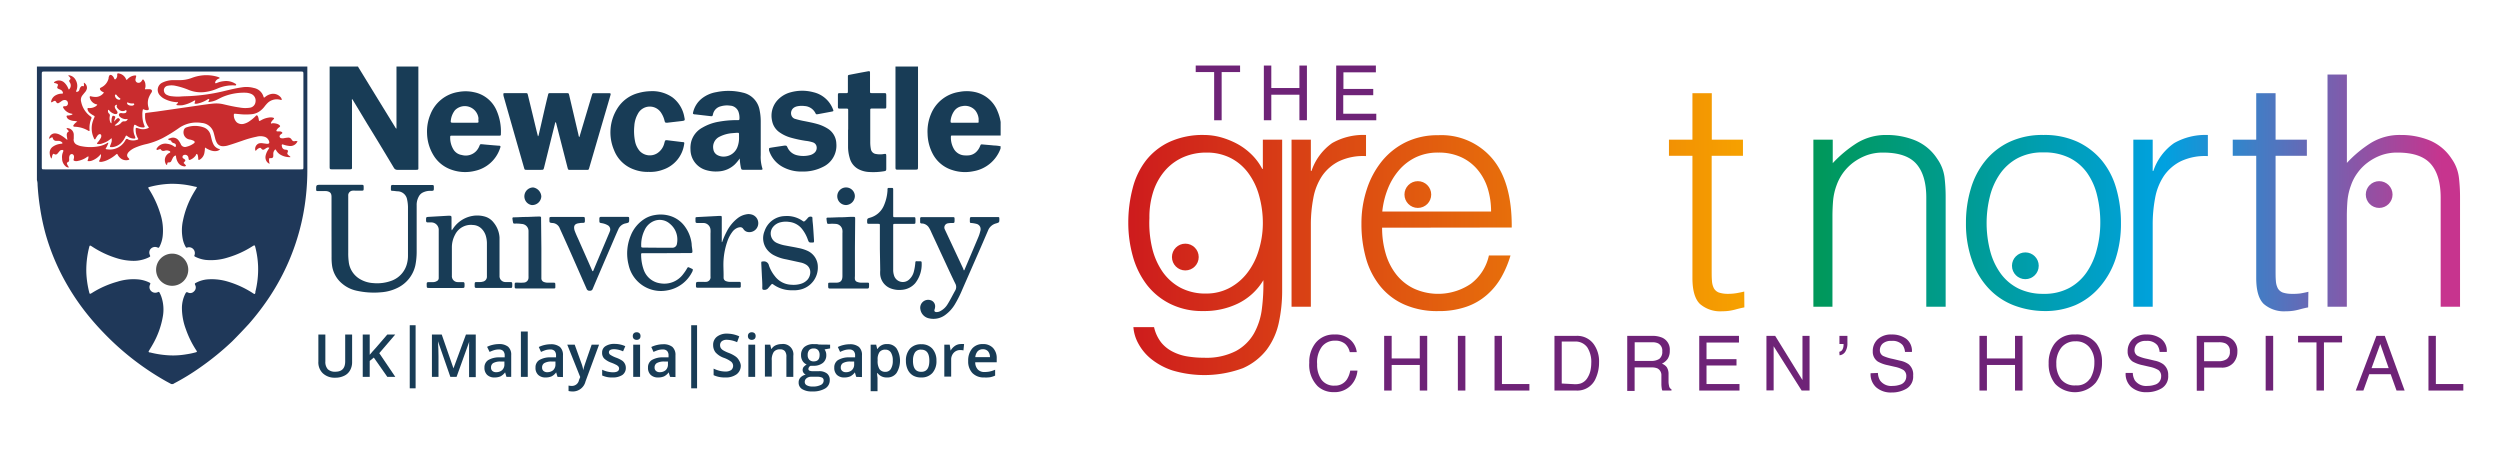 <svg id="Layer_1" data-name="Layer 1" xmlns="http://www.w3.org/2000/svg" xmlns:xlink="http://www.w3.org/1999/xlink" viewBox="0 0 426 78"><defs><style>.cls-1{fill:#1f3859;}.cls-2{fill:#183c56;}.cls-3{fill:#c92c2e;}.cls-4{fill:#525252;}.cls-5{fill:none;stroke:#183c56;stroke-miterlimit:10;}.cls-6{fill:url(#linear-gradient);}.cls-7{fill:url(#linear-gradient-2);}.cls-8{fill:url(#linear-gradient-3);}.cls-9{fill:url(#linear-gradient-5);}.cls-10{fill:url(#linear-gradient-6);}.cls-11{fill:url(#linear-gradient-7);}.cls-12{fill:url(#linear-gradient-9);}.cls-13{fill:url(#linear-gradient-10);}.cls-14{fill:url(#linear-gradient-11);}.cls-15{fill:url(#linear-gradient-13);}.cls-16{fill:url(#linear-gradient-15);}.cls-17{fill:url(#linear-gradient-17);}.cls-18{fill:#6e2377;}</style><linearGradient id="linear-gradient" x1="188.27" y1="43.47" x2="296.22" y2="43.47" gradientUnits="userSpaceOnUse"><stop offset="0" stop-color="#cc161e"/><stop offset="1" stop-color="#f6a000"/></linearGradient><linearGradient id="linear-gradient-2" x1="188.27" y1="37.65" x2="296.22" y2="37.65" xlink:href="#linear-gradient"/><linearGradient id="linear-gradient-3" x1="188.27" y1="38.03" x2="296.22" y2="38.03" xlink:href="#linear-gradient"/><linearGradient id="linear-gradient-5" x1="188.27" y1="34.46" x2="296.22" y2="34.46" xlink:href="#linear-gradient"/><linearGradient id="linear-gradient-6" x1="308.64" y1="37.65" x2="416.18" y2="37.65" gradientUnits="userSpaceOnUse"><stop offset="0" stop-color="#009858"/><stop offset="0.56" stop-color="#00a1e0"/><stop offset="1" stop-color="#c7348e"/></linearGradient><linearGradient id="linear-gradient-7" x1="308.65" y1="38.03" x2="416.2" y2="38.03" xlink:href="#linear-gradient-6"/><linearGradient id="linear-gradient-9" x1="308.64" y1="34.46" x2="416.18" y2="34.46" xlink:href="#linear-gradient-6"/><linearGradient id="linear-gradient-10" x1="308.64" y1="32.48" x2="416.18" y2="32.48" xlink:href="#linear-gradient-6"/><linearGradient id="linear-gradient-11" x1="188.27" y1="43.8" x2="296.22" y2="43.8" xlink:href="#linear-gradient"/><linearGradient id="linear-gradient-13" x1="188.27" y1="33.15" x2="296.22" y2="33.15" xlink:href="#linear-gradient"/><linearGradient id="linear-gradient-15" x1="308.64" y1="45.29" x2="416.18" y2="45.29" xlink:href="#linear-gradient-6"/><linearGradient id="linear-gradient-17" x1="308.64" y1="33.15" x2="416.18" y2="33.15" xlink:href="#linear-gradient-6"/></defs><title>New_Uni_Great_North3</title><path class="cls-1" d="M52.37,11.34c0,.15,0,.3,0,.46V28.67a40.59,40.59,0,0,1-.27,5A38.44,38.44,0,0,1,49.2,44.55a39.06,39.06,0,0,1-3.14,5.84,43.35,43.35,0,0,1-3.65,4.8c-.92,1-1.87,2-2.87,3a47.07,47.07,0,0,1-5.37,4.38,39,39,0,0,1-4.5,2.76.91.91,0,0,0-.16.11h-.33l-.87-.47A46.16,46.16,0,0,1,17.7,56.75q-1.41-1.45-2.67-3a39.93,39.93,0,0,1-4.59-7.06,37.9,37.9,0,0,1-2.65-6.74,39,39,0,0,1-1-4.77c-.19-1.23-.31-2.45-.39-3.69a2.48,2.48,0,0,0-.11-.81V11.34Zm-23,17.52H51.2c.53,0,.5,0,.5-.51V12.72c0-.53,0-.53-.55-.53H7.66c-.54,0-.54,0-.54.53v15.6c0,.57,0,.54.53.54Zm-.22,2.46a15.66,15.66,0,0,0-3.45.48c-.57.14-.5.12-.23.57a16.88,16.88,0,0,1,1.83,4,9.17,9.17,0,0,1,.42,3.89A5.32,5.32,0,0,1,27.2,42c-.14.26-.15.26-.42.15a1,1,0,0,0-1.24.45,1,1,0,0,0,0,.86c.09.22.08.24-.12.36l-.27.13a5.91,5.91,0,0,1-2.69.49,9.68,9.68,0,0,1-2.32-.37A16.29,16.29,0,0,1,15.67,42c-.36-.23-.39-.22-.49.19a15.91,15.91,0,0,0-.47,4.29,16.43,16.43,0,0,0,.48,3.28c.09.36.11.37.43.19l.19-.12A16.44,16.44,0,0,1,20,48a9.14,9.14,0,0,1,3.64-.38,5.45,5.45,0,0,1,1.76.5c.26.13.26.14.15.42a.94.94,0,0,0,.15,1,1,1,0,0,0,1.13.27c.26-.11.27-.11.4.14s.18.39.26.6a6.76,6.76,0,0,1,.26,3.37A14.46,14.46,0,0,1,26,58.73c-.2.36-.42.7-.62,1.05-.1.18-.08.21.11.28l.1,0a16.61,16.61,0,0,0,3.43.5,13.3,13.3,0,0,0,2.75-.19,12.81,12.81,0,0,0,1.61-.34c.2-.06.21-.1.11-.27l-.06-.09a16.31,16.31,0,0,1-1.76-3.58A10.36,10.36,0,0,1,31,52.38a5.42,5.42,0,0,1,.58-2.33c.14-.26.2-.33.48-.19a.86.86,0,0,0,1-.21.89.89,0,0,0,.21-1.06c-.13-.27-.06-.31.16-.42a5.07,5.07,0,0,1,2-.57,9.45,9.45,0,0,1,3.13.31,16.37,16.37,0,0,1,4.46,2,1.64,1.64,0,0,0,.22.14c.16.08.2.06.26-.12s0-.1,0-.15a15.86,15.86,0,0,0,.48-4.39,15.43,15.43,0,0,0-.45-3.18c-.12-.48-.13-.48-.54-.23a16.26,16.26,0,0,1-4.2,1.91,9.41,9.41,0,0,1-3.73.4,5.36,5.36,0,0,1-1.75-.52c-.23-.11-.23-.14-.14-.38A1,1,0,0,0,32,42.15c-.26.09-.26.1-.4-.15a4.24,4.24,0,0,1-.42-1.09,7.64,7.64,0,0,1,0-3.33A15.11,15.11,0,0,1,32.92,33c.17-.31.37-.6.54-.9s.09-.21-.11-.28h-.07A16.18,16.18,0,0,0,29.17,31.32Z"/><path class="cls-2" d="M71.29,11.34c0,.14,0,.28,0,.42V28.39c0,.51.09.56-.56.55-1,0-2,0-3,0a.65.65,0,0,1-.61-.34c-1.5-2.5-3-5-4.53-7.47q-1.2-2-2.41-4c-.05-.08-.08-.18-.2-.24a1,1,0,0,0,0,.39v11c0,.53.09.58-.57.57H56.54c-.33,0-.36-.05-.37-.39V11.8c0-.16,0-.31,0-.46H61c.07.12.14.25.22.37q3.06,5,6.14,10a.36.36,0,0,0,.2.21V11.8c0-.16,0-.31,0-.46Z"/><path class="cls-2" d="M170.49,25.33a6,6,0,0,1-4.64,3.85,7,7,0,0,1-3.66-.23,5.61,5.61,0,0,1-3.27-2.77,7.67,7.67,0,0,1-.86-3.34,7.66,7.66,0,0,1,.57-3.38,6.16,6.16,0,0,1,4.77-3.79,6.67,6.67,0,0,1,2.67,0A5.37,5.37,0,0,1,170,19a7.81,7.81,0,0,1,.51,1.79v2.3l-.46,0h-7.71c-.27,0-.31,0-.31.31a3.88,3.88,0,0,0,.48,1.92,2.2,2.2,0,0,0,1.87,1.16,4.3,4.3,0,0,0,.62,0,2.09,2.09,0,0,0,1.35-.59,2.81,2.81,0,0,0,.66-1c.13-.31.13-.3.47-.27.62.06,1.24.1,1.86.17a5.76,5.76,0,0,1,1.17.14Zm-6.18-4.42h2.23c.2,0,.23,0,.22-.24s0-.28,0-.42a2.75,2.75,0,0,0-.56-1.42,2.31,2.31,0,0,0-2.25-.74,2,2,0,0,0-1.38.86,3.54,3.54,0,0,0-.59,1.65c0,.3,0,.31.3.32Z"/><path class="cls-2" d="M156.43,11.34v17c0,.57,0,.57-.55.57h-3c-.23,0-.28-.06-.29-.3s0-.24,0-.36V11.83c0-.16,0-.33,0-.49Z"/><path class="cls-2" d="M94.68,20.79a.89.89,0,0,0-.13.35c-.61,2.44-1.21,4.89-1.82,7.33-.12.47-.12.47-.58.47H89.78c-.37,0-.39,0-.49-.38q-1.76-6.12-3.5-12.25s0-.08,0-.13c-.06-.26,0-.31.25-.31h3.48c.34,0,.36,0,.44.35q.72,2.94,1.42,5.87c.09.37.19.74.29,1.15a.65.65,0,0,0,.15-.36c.52-2.21,1-4.43,1.55-6.65.08-.35.09-.36.46-.36h2.69c.38,0,.39,0,.48.39L98.58,23c0,.12.06.23.09.35.12-.06.11-.15.13-.23l2-6.71.08-.26c.08-.24.1-.27.37-.27h2.5c.31,0,.35.06.27.35l-.42,1.45q-1.6,5.46-3.19,10.91c-.1.35-.11.36-.47.36H97.23c-.41,0-.42,0-.53-.42l-1.89-7.38A1.08,1.08,0,0,0,94.68,20.79Z"/><path class="cls-2" d="M126.05,27a7.07,7.07,0,0,1-.82,1,4.36,4.36,0,0,1-2.83,1.21,5.88,5.88,0,0,1-2.17-.25,3.66,3.66,0,0,1-2.57-3.49,4.42,4.42,0,0,1,.14-1.4,3.9,3.9,0,0,1,1.9-2.33,8.28,8.28,0,0,1,2.78-1,17,17,0,0,1,3.1-.27h.23a.18.18,0,0,0,.19-.18,3.11,3.11,0,0,0-.18-1.29,1.61,1.61,0,0,0-1.42-1,3.73,3.73,0,0,0-1.56.11,1.77,1.77,0,0,0-1.35,1.38c-.08.32-.1.33-.43.3l-2.6-.3h-.1c-.28-.05-.32-.1-.25-.37a4.27,4.27,0,0,1,1.46-2.32,5.42,5.42,0,0,1,2.5-1.1,10.16,10.16,0,0,1,4.49.08,3.7,3.7,0,0,1,2.88,3,9.52,9.52,0,0,1,.19,2v5.65a6.47,6.47,0,0,0,.28,2.27c.06.16,0,.21-.16.23h-3c-.39,0-.41,0-.51-.39A10.75,10.75,0,0,1,126.05,27Zm-.12-3.66V23c0-.36,0-.39-.4-.37l-.75.06a5.75,5.75,0,0,0-2.14.59,1.94,1.94,0,0,0-1.08,2.18,1.33,1.33,0,0,0,.75,1,2.26,2.26,0,0,0,1.25.21,2.52,2.52,0,0,0,2.1-1.62A4.32,4.32,0,0,0,125.93,23.35Z"/><path class="cls-2" d="M81,23.12H77c-.25,0-.29,0-.29.29a3.85,3.85,0,0,0,.52,2,2,2,0,0,0,1.45,1,2.47,2.47,0,0,0,2.47-.67,2.82,2.82,0,0,0,.55-.89c.11-.28.14-.29.44-.27.91.09,1.83.17,2.74.24.44,0,.48.08.31.5A5.8,5.8,0,0,1,81,29.1a7,7,0,0,1-4.38-.3,5.72,5.72,0,0,1-2.85-2.51,7.48,7.48,0,0,1-1-3.55,7.62,7.62,0,0,1,.58-3.27,6.12,6.12,0,0,1,4.76-3.8,6.64,6.64,0,0,1,2.7.05,5.31,5.31,0,0,1,3.84,3.19,8.88,8.88,0,0,1,.7,3.91c0,.27,0,.3-.38.3Zm-1.87-2.21h2.14c.25,0,.29-.05.26-.3s0-.32,0-.49a2.35,2.35,0,0,0-4-1.34,3.42,3.42,0,0,0-.71,1.74c-.05.33,0,.39.34.39Z"/><path class="cls-2" d="M56.49,39.05V33.56c0-.65-.24-.91-.9-1a4.43,4.43,0,0,0-.52,0h-.92c-.23,0-.27-.05-.28-.27,0-.74,0-.8.76-.8h6.83c.51,0,.51,0,.51.51s0,.49-.5.49h-.95a2.31,2.31,0,0,0-.46,0,.8.8,0,0,0-.72.87v9.72a10.41,10.41,0,0,0,.08,1.48,3.91,3.91,0,0,0,1.79,2.92,5,5,0,0,0,2.38.76,7.07,7.07,0,0,0,3.25-.45,4.2,4.2,0,0,0,2.54-3,5.18,5.18,0,0,0,.14-1.24v-8A6.51,6.51,0,0,0,69.37,34a1.68,1.68,0,0,0-1.54-1.4c-.3,0-.61-.07-.91-.08s-.31-.05-.31-.31c0-.78,0-.69.65-.69h6.17c.5,0,.5,0,.5.48s0,.53-.53.52a2.84,2.84,0,0,0-1.34.28,1.54,1.54,0,0,0-.69.67A2.93,2.93,0,0,0,71,35v5.52c0,.82,0,1.64,0,2.46a11.93,11.93,0,0,1-.22,2.22,5.61,5.61,0,0,1-3,3.83A7.51,7.51,0,0,1,65,49.8a13.58,13.58,0,0,1-4.31-.28,5.61,5.61,0,0,1-2.41-1.21,4.84,4.84,0,0,1-1.71-3.16,10.39,10.39,0,0,1-.07-1.37Z"/><path class="cls-2" d="M136.69,29.23a6.54,6.54,0,0,1-3.25-.75,4.85,4.85,0,0,1-2.4-2.87l0-.13c0-.21,0-.25.19-.29.37-.07.74-.12,1.11-.18l1.33-.2c.33,0,.37,0,.5.27a2.34,2.34,0,0,0,1.59,1.36,4.59,4.59,0,0,0,2.24,0,1.79,1.79,0,0,0,.73-.36,1.12,1.12,0,0,0,.36-1.3.94.94,0,0,0-.57-.52A6,6,0,0,0,137.3,24a20,20,0,0,1-2.53-.54,6.26,6.26,0,0,1-2.06-1,3.08,3.08,0,0,1-1.15-1.89,3.92,3.92,0,0,1,.83-3.39,4.63,4.63,0,0,1,2.37-1.46,7.33,7.33,0,0,1,3.86,0,4.69,4.69,0,0,1,3.31,2.88,1.07,1.07,0,0,1,.07.19.14.14,0,0,1-.12.19l-.22.05-2.26.42c-.32.05-.33.06-.47-.21a2.2,2.2,0,0,0-1.83-1.17,3.68,3.68,0,0,0-1.28.05,1.66,1.66,0,0,0-.48.19,1.14,1.14,0,0,0-.46,1.41.94.94,0,0,0,.69.56,13.78,13.78,0,0,0,1.57.37c.69.14,1.37.27,2.05.46a6.82,6.82,0,0,1,1.86.81,3.09,3.09,0,0,1,1.46,2.54,4,4,0,0,1-2.32,4A7.36,7.36,0,0,1,136.69,29.23Z"/><path class="cls-2" d="M110.55,29.29a6.5,6.5,0,0,1-2.57-.43,5.64,5.64,0,0,1-3.35-3.29,7.66,7.66,0,0,1,.51-7,6,6,0,0,1,3.68-2.73,8.24,8.24,0,0,1,2-.3,6,6,0,0,1,3.79,1.07,5.35,5.35,0,0,1,2,3.34c.13.59.12.6-.48.68l-2.42.28c-.35,0-.38,0-.47-.33a4.17,4.17,0,0,0-.56-1.32,2.29,2.29,0,0,0-4,.16,4.72,4.72,0,0,0-.59,2,9,9,0,0,0,.12,2.65,3.62,3.62,0,0,0,.82,1.69,2.38,2.38,0,0,0,2.92.38,2.83,2.83,0,0,0,1.26-1.78c.14-.52.14-.51.68-.44l2.38.29c.35,0,.37.07.3.42A5.35,5.35,0,0,1,113,28.9,6.15,6.15,0,0,1,110.55,29.29Z"/><path class="cls-2" d="M144.53,22.08V18.76c0-.21-.05-.25-.26-.25h-1c-.49,0-.49,0-.49-.49V16.3c0-.42,0-.43.45-.43h.88c.35,0,.37,0,.37-.38v-2.4c0-.26,0-.29.3-.35l1.87-.36,1.26-.23c.3-.05.34,0,.34.3,0,.94,0,1.88,0,2.82v.26c0,.31,0,.33.35.34h2c.38,0,.41,0,.42.41v1.8c0,.39,0,.42-.41.42-.63,0-1.25,0-1.87,0h-.27a.18.18,0,0,0-.18.19c0,.08,0,.15,0,.23,0,1.76,0,3.52,0,5.28a6.12,6.12,0,0,0,.11,1.21,1,1,0,0,0,.87.83,3.72,3.72,0,0,0,1.37,0c.34-.05.37,0,.38.33v2.17c0,.34-.06.38-.39.44a11,11,0,0,1-2.49.13,4.34,4.34,0,0,1-1.92-.52,3,3,0,0,1-1.43-1.88,6.63,6.63,0,0,1-.28-1.88V22.08Z"/><path class="cls-2" d="M77,39.25c.08-.13.15-.23.23-.34a5,5,0,0,1,3.3-2.12,4.73,4.73,0,0,1,2.18.14,2.88,2.88,0,0,1,1.41,1,4.42,4.42,0,0,1,1,2.56c0,.39,0,.78,0,1.18V47a1,1,0,0,0,1,1.06c.26,0,.53,0,.79,0s.38,0,.38.38c0,.72,0,.62-.59.62H81.14c-.16,0-.25-.07-.25-.23a4.69,4.69,0,0,1,0-.53c0-.16.09-.23.24-.24h.63a1.58,1.58,0,0,0,.48-.06.86.86,0,0,0,.73-.92c0-1.9,0-3.79,0-5.68a4.56,4.56,0,0,0-.13-1A2.92,2.92,0,0,0,82.09,39a2.16,2.16,0,0,0-1.49-.66A3,3,0,0,0,77.54,40,4.52,4.52,0,0,0,77,42.22c0,1.55,0,3.1,0,4.66V47a1,1,0,0,0,1,1.07c.26,0,.52,0,.78,0s.38,0,.38.38c0,.67,0,.62-.59.62H73.21c-.49,0-.49,0-.5-.49s0-.51.54-.51h.62a1.22,1.22,0,0,0,.56-.17.56.56,0,0,0,.33-.49c0-.11,0-.22,0-.33V39.25a1.27,1.27,0,0,0-1.33-1.35,5.28,5.28,0,0,0-.56,0c-.18,0-.26-.1-.27-.27v-.13c0-.51,0-.52.52-.55l3.27-.19c.55,0,.55,0,.55.53v1.61A.71.71,0,0,0,77,39.25Z"/><path class="cls-2" d="M164.26,46.08a.25.25,0,0,0,.12-.18c.78-1.82,1.55-3.65,2.32-5.47a6.18,6.18,0,0,0,.33-1,1.11,1.11,0,0,0,0-.74.93.93,0,0,0-.56-.52,5,5,0,0,0-.94-.17c-.23,0-.26-.06-.27-.29,0-.83,0-.72.68-.72H170c.25,0,.28,0,.29.29v0c0,.63,0,.62-.56.79a2,2,0,0,0-1.32,1.1L167.19,42,164,49.28a19.41,19.41,0,0,1-1.29,2.58,6,6,0,0,1-1.49,1.69,3.38,3.38,0,0,1-2.9.7,1.86,1.86,0,0,1-1.48-1.51,1.35,1.35,0,0,1,1.68-1.6,1.08,1.08,0,0,1,.81,1.25c0,.14-.07.28-.1.42s0,.33.26.36a1.29,1.29,0,0,0,.81-.2,3.06,3.06,0,0,0,1.13-1.07c.49-.77.88-1.59,1.33-2.38a1.2,1.2,0,0,0,0-1.24c-.89-1.82-1.72-3.67-2.58-5.5-.49-1.08-1-2.15-1.49-3.22a5.16,5.16,0,0,0-.44-.84,1.54,1.54,0,0,0-1-.63l-.19,0c-.24-.05-.27-.08-.27-.33s0-.37,0-.56A.2.2,0,0,1,157,37h5.29c.34,0,.37,0,.37.38,0,.68,0,.62-.59.62a3.68,3.68,0,0,0-.58.06A.72.72,0,0,0,161,39.1l3.15,6.72A.52.52,0,0,0,164.26,46.08Z"/><path class="cls-2" d="M113.6,43.14h-4c-.33,0-.37,0-.35.36A7.68,7.68,0,0,0,109.7,46a3.48,3.48,0,0,0,2.83,2.28,4,4,0,0,0,3.9-1.59,7.52,7.52,0,0,0,.64-.95c.14-.24.17-.25.41-.14s.3.14.45.21a.17.17,0,0,1,.1.26l0,.09a5.85,5.85,0,0,1-4.43,3.34,5.64,5.64,0,0,1-6.48-4.34,7.91,7.91,0,0,1,.35-5,5.94,5.94,0,0,1,2.59-3,4.73,4.73,0,0,1,1.55-.52,5.54,5.54,0,0,1,2.56.15,4.85,4.85,0,0,1,2.62,1.93,6.16,6.16,0,0,1,1.07,2.86c0,.37.09.73.12,1.11s0,.43-.4.43Zm-1.51-.93h2.42a.76.76,0,0,0,.84-.67,3.57,3.57,0,0,0,.06-1,3.42,3.42,0,0,0-1.23-2.38,2.59,2.59,0,0,0-2.69-.52,3,3,0,0,0-1.65,1.57,5.69,5.69,0,0,0-.58,2.6c0,.34,0,.37.37.38Z"/><path class="cls-2" d="M135,49.46a5.29,5.29,0,0,1-3.09-.89l-.13-.09c-.22-.14-.22-.14-.4.06s-.37.43-.56.65a.86.86,0,0,1-.81.17.2.2,0,0,1-.11-.18,3,3,0,0,1,0-.43c0-.7-.06-1.4-.09-2.1l-.09-1.77c0-.31,0-.31.31-.33a.86.86,0,0,1,1,.71,6.08,6.08,0,0,0,1,1.79,3.67,3.67,0,0,0,2.81,1.47,4.27,4.27,0,0,0,1.59-.15,2.46,2.46,0,0,0,1.21-.76,2,2,0,0,0,.43-1.18,1.49,1.49,0,0,0-.79-1.38,2.87,2.87,0,0,0-.86-.32L134,44.2a7.22,7.22,0,0,1-2.26-.78,3.61,3.61,0,0,1-.95-.79,3.14,3.14,0,0,1-.51-3.25,3.74,3.74,0,0,1,3.48-2.56,4.63,4.63,0,0,1,3,.82c.23.15.23.14.41,0s.36-.36.52-.55a.59.59,0,0,1,.6-.15c.14,0,.14.15.15.26,0,.46.08.91.11,1.37.06.81.11,1.62.16,2.42,0,.31,0,.33-.29.34-.57,0-.57,0-.77-.51a6.21,6.21,0,0,0-1.07-1.91,3.24,3.24,0,0,0-2.14-1.1,3.67,3.67,0,0,0-1.4.06,2.32,2.32,0,0,0-1.32.81,1.76,1.76,0,0,0,.62,2.7,6.18,6.18,0,0,0,1.57.47c.7.14,1.4.25,2.09.4a6.63,6.63,0,0,1,1.57.48,3,3,0,0,1,1.79,2.73,3.85,3.85,0,0,1-3.06,3.9A4.81,4.81,0,0,1,135,49.46Z"/><path class="cls-2" d="M149.93,42.43v-4c0-.25,0-.28-.3-.29h-1.57c-.25,0-.28-.05-.3-.3v0c0-.59,0-.6.54-.76a3.6,3.6,0,0,0,2.32-2.07,7.5,7.5,0,0,0,.61-2.55c0-.08,0-.17,0-.26a.19.19,0,0,1,.2-.18H152c.14,0,.19.08.2.21v4.2a2.44,2.44,0,0,0,0,.27c0,.28,0,.31.32.31h3.16c.25,0,.3,0,.31.31a4.69,4.69,0,0,1,0,.53c0,.26-.05.29-.32.3h-3.12c-.34,0-.35,0-.35.35q0,3.77,0,7.52a2.94,2.94,0,0,0,.12.84,1.57,1.57,0,0,0,2.63.74,2.71,2.71,0,0,0,.76-1.28,8.79,8.79,0,0,0,.26-1.52c0-.28.08-.31.36-.28l.46,0c.21,0,.26.06.26.26a5.18,5.18,0,0,1-1.11,3.49,3.34,3.34,0,0,1-2.31,1.12,4.11,4.11,0,0,1-1.87-.25,2.79,2.79,0,0,1-1.77-2.3,5.29,5.29,0,0,1,0-.79Z"/><path class="cls-2" d="M101,46.21c.1,0,.11-.13.15-.21.89-2.12,1.79-4.23,2.68-6.35a1.34,1.34,0,0,0,.07-.18.83.83,0,0,0-.4-1.12,3,3,0,0,0-1-.33c-.35-.06-.36-.08-.37-.45,0-.12,0-.24,0-.36s.07-.24.23-.25h4.56c.23,0,.27,0,.29.27v.06c0,.63,0,.64-.58.77a1.7,1.7,0,0,0-1.26,1c-.43.95-.83,1.9-1.24,2.86-1.05,2.43-2.1,4.87-3.13,7.3a.46.46,0,0,1-.5.32.5.5,0,0,1-.54-.32c-1.52-3.44-3-6.86-4.57-10.29A1.4,1.4,0,0,0,94.16,38h-.09c-.45-.07-.45-.07-.45-.53v-.1c0-.36,0-.4.4-.4h5.35c.24,0,.28.06.29.3a3.53,3.53,0,0,1,0,.46c0,.16-.08.23-.24.24s-.48,0-.72.06c-.78.08-1,.46-.8,1.21.17.48.4,1,.6,1.42.78,1.77,1.57,3.54,2.35,5.32C100.89,46.05,100.9,46.16,101,46.21Z"/><path class="cls-2" d="M123.06,41.23a12.82,12.82,0,0,1,.82-1.86,6.7,6.7,0,0,1,1.83-2.2,3.31,3.31,0,0,1,1.43-.64,1.84,1.84,0,0,1,.84,0,1.53,1.53,0,0,1,1,2.31,1.51,1.51,0,0,1-1.7.66,1.11,1.11,0,0,1-.59-.45c-.2-.3-.43-.43-1-.24a2.08,2.08,0,0,0-.91.72,5.77,5.77,0,0,0-.87,1.69,11.93,11.93,0,0,0-.61,3c-.07.88,0,1.75,0,2.63,0,.17,0,.35,0,.52a.61.61,0,0,0,.42.54,1.93,1.93,0,0,0,.71.12H126c.14,0,.23.07.23.22v.56a.21.21,0,0,1-.24.22h-6.92c-.48,0-.48,0-.48-.47s0-.53.53-.53h.79a2.55,2.55,0,0,0,.39,0,.79.79,0,0,0,.77-.92q0-3.67,0-7.35a4.21,4.21,0,0,0,0-.62A1.23,1.23,0,0,0,119.74,38c-.23,0-.46,0-.69,0-.54,0-.54,0-.54-.54v-.16c0-.25,0-.29.28-.31l3.8-.2h.1c.25,0,.29,0,.3.28s0,.53,0,.79v3.41Z"/><path class="cls-2" d="M92.25,42.32v5.09a.65.65,0,0,0,.46.65,1.81,1.81,0,0,0,.65.11h.88c.36,0,.38,0,.39.39v.27c0,.3,0,.32-.35.33H88.2c-.5,0-.5,0-.5-.51s0-.49.48-.5a6,6,0,0,0,1.12,0,.83.83,0,0,0,.76-.84,2.26,2.26,0,0,0,0-.26V39.38a1.21,1.21,0,0,0-1.18-1.22,5.91,5.91,0,0,0-1.11-.06c-.29,0-.31,0-.37-.31s-.06-.37-.08-.55a.17.17,0,0,1,.16-.21h.16c.63,0,1.27-.06,1.9-.06s1.49-.06,2.23-.07H92a.19.19,0,0,1,.2.18c0,.11,0,.22,0,.33Z"/><path class="cls-2" d="M145.68,42.25v4.82a2.37,2.37,0,0,0,0,.53.56.56,0,0,0,.4.44,2,2,0,0,0,.73.13h1c.22,0,.27,0,.28.27,0,.79,0,.73-.66.73h-5.78c-.52,0-.53,0-.53-.54a.62.62,0,0,1,0-.13c0-.3,0-.33.35-.33h1c.76,0,1.07-.35,1.08-1.11V39.74a2.63,2.63,0,0,0,0-.49,1.21,1.21,0,0,0-1.2-1.1,6.51,6.51,0,0,0-1.08,0c-.27,0-.31,0-.36-.29s-.05-.35-.07-.52,0-.25.21-.26h.13c.72,0,1.44-.06,2.17-.06s1.24-.07,1.87-.07h.26c.16,0,.24.07.24.23s0,.2,0,.3Z"/><path class="cls-2" d="M145.67,33.43a1.57,1.57,0,0,1-1.48,1.51,1.5,1.5,0,1,1,1.48-1.51Z"/><path class="cls-2" d="M90.6,34.94a1.48,1.48,0,0,1-1.17-1,1.52,1.52,0,0,1,1.42-2,1.65,1.65,0,0,1,1.39,1.52A1.55,1.55,0,0,1,90.6,34.94Z"/><path class="cls-3" d="M50.7,24.06a1.3,1.3,0,0,1-1.38.81,4,4,0,0,1-1-.22c-.09,0-.2-.11-.28,0s0,.21,0,.32a.62.62,0,0,0,.55.53l.13,0c.37.08.42.18.27.52a.26.26,0,0,0,.06.32c.11.15.29.22.4.35s-.09.09-.15.09a3.12,3.12,0,0,1-1.64-.5,2.08,2.08,0,0,1-.62-.7c-.08-.15-.14-.15-.25,0a1,1,0,0,0-.22.57c0,.12,0,.24,0,.36,0,.33-.12.44-.43.44s-.27,0-.3.27a2.79,2.79,0,0,0,.11.7,1.13,1.13,0,0,1-.63-.64,1.34,1.34,0,0,1-.06-.74,2.91,2.91,0,0,1,.42-1l.22-.35a.45.45,0,0,0-.44,0c-.15.08-.28.18-.42.26s-.32.11-.48-.09-.22-.21-.44-.11a1.22,1.22,0,0,0-.37.27c-.07.06-.11.17-.22.17a1,1,0,0,1,.61-1.26,1.9,1.9,0,0,1,.75,0l.62.08c.31,0,.44-.11.35-.41a1.17,1.17,0,0,0-.8-.8,2.51,2.51,0,0,0-1.36,0,17.23,17.23,0,0,0-2.43.69c-.78.26-1.55.54-2.34.77a2.82,2.82,0,0,1-1,.15,1.14,1.14,0,0,1-1-.62,3.19,3.19,0,0,1-.29-.8c-.09-.33-.16-.66-.27-1a2.28,2.28,0,0,0-2-1.54,5.25,5.25,0,0,0-3.95.92,26.07,26.07,0,0,1-2.72,1.67,13,13,0,0,1-2.71,1,10.54,10.54,0,0,0-2,.64,3.42,3.42,0,0,0-1.05.71,1.06,1.06,0,0,0-.22.33.56.56,0,0,0,.13.66l.11.12c.12.14.1.2-.08.25a1.46,1.46,0,0,1-1.33-.28,1.78,1.78,0,0,1-.49-.6c-.09-.18-.11-.18-.27-.06a6.11,6.11,0,0,1-1.42.93,3.65,3.65,0,0,1-1.06.34l-.2,0c-.22,0-.27-.08-.16-.28a1.77,1.77,0,0,0,.26-1c-.12,0-.17.13-.23.19a3.52,3.52,0,0,1-1.24.85,1.43,1.43,0,0,1-.64.12c-.17,0-.2,0-.14-.2a1.36,1.36,0,0,0,.12-.61.77.77,0,0,0-.36.18,4,4,0,0,1-1.49.6,1,1,0,0,1-.48,0c-.22-.06-.25-.11-.19-.33a1.16,1.16,0,0,0,.05-.45.44.44,0,0,0-.33-.4.44.44,0,0,0-.43.3,1.13,1.13,0,0,0-.06.55c0,.24,0,.46-.28.56a.17.17,0,0,0-.1.22,1.15,1.15,0,0,0,.18.39c0,.08.15.13.14.26a.72.72,0,0,1-.59-.23A1.75,1.75,0,0,1,10.58,27a2.15,2.15,0,0,1,.17-1.12c.12-.27,0-.36-.25-.32a.5.5,0,0,0-.36.21c-.12.13-.22.27-.34.4s-.3.25-.58.07c-.1-.07-.16,0-.21.05a1,1,0,0,0-.13.3c0,.13-.05.25-.08.37s-.13-.05-.15-.11a2,2,0,0,1-.18-.73A1.23,1.23,0,0,1,9,25a2.75,2.75,0,0,1,1.12-.46l.29-.05c.08,0,.21,0,.23-.09s-.1-.18-.19-.24A.94.94,0,0,0,10,24H9.69A.6.6,0,0,1,9,23.55c0-.15-.12-.17-.24-.11l-.4.22a1,1,0,0,1,1.07-.93,2.09,2.09,0,0,1,.69.19,5,5,0,0,1,1,.65l.35.28c0-.26-.06-.46-.08-.66s-.06-.57.26-.74c.09,0,.07-.12,0-.2s-.21-.21-.29-.34.14-.08.21-.07a1.14,1.14,0,0,1,1,1.18c0,.2,0,.4,0,.59a.93.93,0,0,0,.57,1.07,2.6,2.6,0,0,0,.82.25,7.69,7.69,0,0,0,2.87,0,4.1,4.1,0,0,0,1.4-.53.24.24,0,0,1,.24-.06,3.93,3.93,0,0,1-.48,1,.38.38,0,0,0,.3.11,3,3,0,0,0,3-1.42c.09-.12.12-.31.28-.35s.26.09.39.14a2.3,2.3,0,0,0,1.42,0c.2-.06.22-.09.11-.28a2.77,2.77,0,0,1-.37-1.38v-.13c0-.24.06-.27.28-.21l.48.14a2.08,2.08,0,0,0,1.45-.17.1.1,0,0,0,0-.13,2.94,2.94,0,0,1-.61-1.7c0-.12,0-.24,0-.37,0-.3,0-.33.32-.37L26.76,19l6.17-.89c1.14-.16,2.27-.35,3.41-.46a5.36,5.36,0,0,1,1.83.14c.86.2,1.73.4,2.61.52a5.2,5.2,0,0,0,1.76.05,1.12,1.12,0,0,0,1-1A1.24,1.24,0,0,0,42.8,16a2.72,2.72,0,0,0-.93-.2,9.43,9.43,0,0,0-3.82.67c-.41.17-.8.39-1.21.59a3.82,3.82,0,0,1-1.1.3.27.27,0,0,1-.23,0c0-.11.07-.17.11-.26a.27.27,0,0,0,0-.25.88.88,0,0,0-.39.18,5.36,5.36,0,0,1-1.71.65l-.16,0c-.2,0-.23,0-.18-.22a.82.82,0,0,0,.08-.35c-.14,0-.22.07-.31.12a5.9,5.9,0,0,1-1.86.7,4,4,0,0,1-.85,0c-.07,0-.14,0-.16-.09s0-.1.07-.14.15-.12.18-.23-.18-.05-.28-.06a5.2,5.2,0,0,1-2.15-.63,2.66,2.66,0,0,1-.64-.52,1.36,1.36,0,0,1,.38-2.17,4.38,4.38,0,0,1,1.87-.44c.3,0,.6,0,.89,0a5.72,5.72,0,0,0,2.25-.36,7.2,7.2,0,0,1,2-.46,6.71,6.71,0,0,1,2.52.29.75.75,0,0,1,.18.08l.08.05c0,.14-.15.14-.23.18a1.06,1.06,0,0,0-.51.49c0,.08-.07.17,0,.24s.14,0,.21,0a3.91,3.91,0,0,1,1.26-.33A2.9,2.9,0,0,1,40,14.2c.11.06.28.14.24.27s-.23.09-.35.08a6.46,6.46,0,0,0-2.81.53,7.65,7.65,0,0,1-2.34.62,5.54,5.54,0,0,1-2.52-.35,12.29,12.29,0,0,0-2.37-.74,3,3,0,0,0-1.24,0,.77.77,0,0,0-.65,1,.85.85,0,0,0,.53.58,2,2,0,0,0,.79.21,7.68,7.68,0,0,0,1.44.05c.56-.05,1.14-.05,1.7-.08a31.51,31.51,0,0,0,5.46-.78c1.11-.26,2.23-.55,3.37-.71a4.76,4.76,0,0,1,2,.11,2.12,2.12,0,0,1,1.65,1.48c.05.18.1.2.25.08A2.35,2.35,0,0,1,46.29,16a1.68,1.68,0,0,1,1.47.5,1,1,0,0,1,.18.23c0,.08.12.18.05.27s-.17,0-.25,0a2.26,2.26,0,0,0-2.11.52,5.7,5.7,0,0,0-.56.64,3.7,3.7,0,0,1-.77.76,2.81,2.81,0,0,1-1.33.53,9.49,9.49,0,0,1-2.13,0l-.78-.07c-.12,0-.21,0-.21.15a1.68,1.68,0,0,0,.52,1.34,1.39,1.39,0,0,0,1.28.2,2.87,2.87,0,0,0,.91-.45,6.35,6.35,0,0,0,1-.84c.16-.18.24-.17.36,0a1.72,1.72,0,0,1,.16.5c.06.39.06.4.43.2a3.51,3.51,0,0,1,1.26-.44,1.75,1.75,0,0,1,.72,0c.26.07.27.13.09.32a2.83,2.83,0,0,0-.32.37c0,.08-.14.17-.08.27s.16.05.24,0a2.34,2.34,0,0,1,.75.09,1.1,1.1,0,0,1,.43.22c.17.15.17.23,0,.36a1.5,1.5,0,0,0-.47.5c-.08.16,0,.21.14.22h.39a.63.63,0,0,1,.37.12c.11.1.11.17,0,.26a1.24,1.24,0,0,0-.28.22.32.32,0,0,0,.18.56,1,1,0,0,0,.45,0,5.67,5.67,0,0,1,.72-.1.61.61,0,0,1,.57.3c.22.33.33.37.71.27Z"/><path class="cls-3" d="M19,23.54a4.35,4.35,0,0,1-.94.66,7.15,7.15,0,0,1-.77.29,1.58,1.58,0,0,1-.48.06c-.1,0-.22,0-.27-.08s.06-.15.12-.22a4.79,4.79,0,0,0,.49-.69.72.72,0,0,0,.11-.34c0-.14,0-.27-.14-.34a.29.29,0,0,0-.33.06,1,1,0,0,0-.21.21l-.23.36c-.06.08-.06.24-.19.23s-.14-.16-.19-.26a3.89,3.89,0,0,1-.11-2.94,4.19,4.19,0,0,1,.2-.49c.1-.23.1-.25-.14-.38a3.75,3.75,0,0,1-.62-.42,1.09,1.09,0,0,1-.37-.57c-.06-.23,0-.29.23-.27a1.9,1.9,0,0,0,1-.21,1.1,1.1,0,0,0,.42-.35c-.09-.09-.2-.08-.29-.11a1.57,1.57,0,0,1-1-1.12c0-.19,0-.25.2-.21a3.27,3.27,0,0,0,.88.11,1.71,1.71,0,0,0,1.23-.61c.13-.14.12-.17-.06-.24a1,1,0,0,1-.44-.33c-.13-.21-.09-.33.13-.43a2.3,2.3,0,0,0,1.28-1.58c0-.1,0-.21.07-.32a.28.28,0,0,1,.45-.19,1,1,0,0,1,.4.51c.1.25.2.26.37.05a.81.81,0,0,0,.17-.59c0-.3.06-.34.36-.26a1.62,1.62,0,0,1,1.13.92l.1.17s0,0,.05,0a2.6,2.6,0,0,1,.52-.47,1.92,1.92,0,0,1,.83-.29c.25,0,.28,0,.22.25a3.59,3.59,0,0,0-.08.35.51.51,0,0,0,.24.59.58.58,0,0,0,.67-.1,1,1,0,0,0,.2-.26c.12-.2.19-.2.32,0a1.32,1.32,0,0,1,.25.74,1.35,1.35,0,0,1-.09.72c.07.11.15.06.22.06a4,4,0,0,1,.69,0c.28.07.37.25.24.51l-.13.2a4.46,4.46,0,0,0-.39.79,2.66,2.66,0,0,0,0,1.65c.1.35,0,.44-.36.41-.2,0-.39-.12-.6-.16a3.25,3.25,0,0,0-.1,1,4.51,4.51,0,0,0,.35,1.82c.11.21,0,.29-.18.29a2.13,2.13,0,0,1-1.18-.33c-.33-.22-.39-.17-.46.21A2.67,2.67,0,0,0,23,23.23c.13.35.07.43-.31.38a1.8,1.8,0,0,1-.93-.37c-.26-.2-.27-.2-.42.11a3.57,3.57,0,0,1-.81,1.11,2.53,2.53,0,0,1-1.36.61h-.29c-.13,0-.17-.09-.12-.21s.15-.36.21-.55A1.28,1.28,0,0,0,19,23.54Zm2.74-3.24c-.09-.08-.17,0-.24,0a1.55,1.55,0,0,1-1-.34c-.21-.17-.29-.37-.21-.53s.3-.18.49-.15a1,1,0,0,0,.45,0,.32.32,0,0,0,.24-.54.91.91,0,0,1-1,.08,1.49,1.49,0,0,1-.54-.52c-.11-.15,0-.3,0-.46-.32.07-.42.22-.35.48a1,1,0,0,0,.21.4,2.11,2.11,0,0,1,.18.27.28.28,0,0,1-.25.45.54.54,0,0,1-.28-.05,1.89,1.89,0,0,1-.81-.55c0-.05-.07-.14-.19-.11a.54.54,0,0,0,.16.64.42.42,0,0,1,.11.41,1.76,1.76,0,0,0,.05.94.38.38,0,0,0,.24.29c0-.18,0-.34,0-.49a1.77,1.77,0,0,1,.12-.64c.07-.17.13-.18.31-.12s.25.12.2.3a5.29,5.29,0,0,0-.2.66c.09-.09.13-.14.18-.18a3.57,3.57,0,0,1,.27-.28c.22-.18.33-.18.48,0s.1.18-.07.39-.19.21-.3.31l-.44.38c.08.1.17.07.25.06a1.55,1.55,0,0,0,.85-.48.59.59,0,0,1,.59-.24A.56.56,0,0,0,21.76,20.3ZM20.29,17l.08,0a.19.19,0,0,0,.14-.12c0-.08,0-.11-.09-.15a2,2,0,0,1-.55-.54c-.1-.12-.21-.1-.27,0a.31.31,0,0,0,0,.19A.79.79,0,0,0,20.29,17Zm2.1,1a.51.51,0,0,0,.45-.14s.08-.11,0-.18a.15.15,0,0,0-.14-.06,1.61,1.61,0,0,1-.89-.15c-.1-.05-.17,0-.15.14a.3.3,0,0,0,.16.23A.92.92,0,0,0,22.39,18Z"/><path class="cls-3" d="M34.93,25.13a6.32,6.32,0,0,1-.1.92,1.67,1.67,0,0,1-.68,1.08l-.17.1c-.13.05-.19,0-.2-.12a2.32,2.32,0,0,0-.07-.59c0-.1-.05-.22-.17-.27s-.14.17-.2.25a2.17,2.17,0,0,1-.86.7c-.26.11-.3.08-.35-.18a1.09,1.09,0,0,0-.05-.26.56.56,0,0,0-.75-.34.32.32,0,0,0-.23.29.29.29,0,0,0,.15.3.41.41,0,0,1,.11.07c.27.18.29.27.06.51s-.08.2,0,.31.23.2.27.36a.41.41,0,0,1-.41.07,1.32,1.32,0,0,1-.89-.56A2.28,2.28,0,0,1,30,26.71c0-.23-.1-.26-.28-.12a.93.93,0,0,0-.3.38l-.23.47a.38.38,0,0,1-.34.23c-.3,0-.3,0-.36.31a.2.2,0,0,1-.06.12c-.1,0-.12-.07-.16-.13a1.38,1.38,0,0,1,.5-1.87c.09-.06.27-.07.24-.22s-.17-.14-.28-.2a.94.94,0,0,0-.64,0c-.26.06-.5.08-.67-.19a.16.16,0,0,0-.2-.07l-.28.09c-.08,0-.17.12-.24,0s0-.21.06-.29a1.71,1.71,0,0,1,1.72-.72,2.58,2.58,0,0,1,1.21.47c.19.14.26.09.28-.14a.35.35,0,0,0-.26-.4c-.23-.08-.46-.14-.54-.42,0-.07-.12-.09-.19-.11s-.22,0-.3-.14.22-.16.34-.21a1.17,1.17,0,0,1,1.45.44,3.55,3.55,0,0,1,.32.53.77.77,0,0,0,1,.48A3.46,3.46,0,0,0,33,24.45c.24-.16.23-.33,0-.46a2.42,2.42,0,0,0-.69-.22,1.23,1.23,0,0,1-1-1.54.66.66,0,0,1,.43-.51,4.39,4.39,0,0,1,3,0A1.84,1.84,0,0,1,35.88,23c.07.22.11.45.17.67a3.85,3.85,0,0,0,.27.81,1.56,1.56,0,0,0,1,.9c.06,0,.13,0,.15.1C36.92,25.94,36,25.84,34.93,25.13Z"/><path class="cls-3" d="M13.18,20.72a1.9,1.9,0,0,0-.55-.11,2.07,2.07,0,0,1-.85-.23.76.76,0,0,1-.41-.45c-.07-.17,0-.25.17-.25a1.93,1.93,0,0,0,.67-.12s.11,0,.13-.1-.16-.08-.25-.11a2,2,0,0,1-1.27-.92c-.14-.23-.11-.29.17-.33l.19,0a.47.47,0,0,0,.39-.56.53.53,0,0,0-.51-.5.83.83,0,0,0-.55.18c-.16.1-.3.22-.47.31a.28.28,0,0,1-.44-.12c-.18-.27-.23-.28-.52-.13l-.22.13c-.11.05-.17,0-.15-.11a1.52,1.52,0,0,1,.85-1.1,2.09,2.09,0,0,1,.95-.24c.23,0,.26-.07.18-.28a.72.72,0,0,0-.35-.38l-.21-.09c-.42-.17-.44-.2-.28-.63a.2.2,0,0,0-.11-.29,1.82,1.82,0,0,0-.37-.13c-.06,0-.15,0-.16-.08s.07-.13.13-.17a1.34,1.34,0,0,1,1.59.14,2.77,2.77,0,0,1,.66.93l.08.18c0,.09.1.11.17,0a.91.91,0,0,0,.12-1l-.13-.23a.24.24,0,0,1,.05-.32c.16-.15.16-.21.06-.39s-.21-.19-.27-.32.14-.07.21-.05a1.48,1.48,0,0,1,1,.76,2,2,0,0,1,.12,1.84c0,.06-.07.12,0,.18s.14,0,.22,0a.48.48,0,0,0,.32-.38.93.93,0,0,1,.24-.46.3.3,0,0,1,.35-.11c.14.06.16,0,.18-.14s-.05-.3,0-.45a1,1,0,0,1,.5,1,1.47,1.47,0,0,1-.35.65c-.14.16-.27.33-.4.49a1.23,1.23,0,0,0-.23,1.12,4.11,4.11,0,0,0,1.64,2.52.23.23,0,0,1,.09.33,4.2,4.2,0,0,0-.3,1.89.56.56,0,0,1,0,.13c0,.11-.07.13-.16.09L15,22.25a4.81,4.81,0,0,0-2.18-.65c-.11,0-.27,0-.32-.1s.06-.22.13-.31A1.82,1.82,0,0,1,13.18,20.72Z"/><path class="cls-4" d="M26.6,45.94a2.74,2.74,0,1,1,2.72,2.76A2.73,2.73,0,0,1,26.6,45.94Z"/><path class="cls-2" d="M60,57v4.7a2.77,2.77,0,0,1-.35,1.4,2.2,2.2,0,0,1-1,.93,3.39,3.39,0,0,1-1.56.33A2.91,2.91,0,0,1,55,63.6a2.57,2.57,0,0,1-.75-2V57h1.19v4.59a1.85,1.85,0,0,0,.42,1.33,1.75,1.75,0,0,0,1.28.42c1.12,0,1.68-.58,1.68-1.76V57Z"/><path class="cls-2" d="M67.36,64.22H66L63.7,60.93l-.7.57v2.72H61.81V57H63v3.46c.33-.39.65-.78,1-1.14l2-2.32h1.35c-1.27,1.49-2.17,2.55-2.72,3.18Z"/><path class="cls-2" d="M76.74,64.22l-2.11-6.07h0c.06.9.09,1.75.09,2.54v3.53H73.6V57h1.67l2,5.77h0L79.4,57h1.67v7.26H79.93V60.63q0-.54,0-1.41c0-.58,0-.93.05-1.06h0l-2.18,6.06Z"/><path class="cls-2" d="M86.3,64.22l-.23-.77h0a2.33,2.33,0,0,1-.8.69,2.59,2.59,0,0,1-1,.18,1.74,1.74,0,0,1-1.26-.44,1.64,1.64,0,0,1-.46-1.24,1.47,1.47,0,0,1,.64-1.28A3.65,3.65,0,0,1,85,60.89l1,0v-.29a1.13,1.13,0,0,0-.25-.79,1,1,0,0,0-.76-.26,2.74,2.74,0,0,0-.81.12,6.17,6.17,0,0,0-.75.3L83,59.1a4.13,4.13,0,0,1,1-.35,4.62,4.62,0,0,1,1-.12,2.4,2.4,0,0,1,1.58.45,1.8,1.8,0,0,1,.53,1.44v3.7Zm-1.74-.8a1.49,1.49,0,0,0,1-.35,1.29,1.29,0,0,0,.39-1V61.6l-.71,0a2.47,2.47,0,0,0-1.2.27.85.85,0,0,0-.37.75.74.74,0,0,0,.21.57A.93.93,0,0,0,84.56,63.42Z"/><path class="cls-2" d="M89.93,64.22H88.76V56.49h1.17Z"/><path class="cls-2" d="M95,64.22l-.23-.77h0a2.16,2.16,0,0,1-.8.69,2.54,2.54,0,0,1-1,.18,1.74,1.74,0,0,1-1.26-.44,1.61,1.61,0,0,1-.46-1.24,1.46,1.46,0,0,1,.63-1.28,3.65,3.65,0,0,1,1.92-.47l.95,0v-.29a1.13,1.13,0,0,0-.24-.79,1,1,0,0,0-.77-.26,2.74,2.74,0,0,0-.81.12,6.74,6.74,0,0,0-.74.3l-.38-.84a4.38,4.38,0,0,1,1-.35,4.54,4.54,0,0,1,1-.12,2.43,2.43,0,0,1,1.59.45,1.83,1.83,0,0,1,.53,1.44v3.7Zm-1.73-.8a1.49,1.49,0,0,0,1-.35,1.32,1.32,0,0,0,.38-1V61.6l-.7,0a2.47,2.47,0,0,0-1.2.27.85.85,0,0,0-.38.75.74.74,0,0,0,.22.57A.93.93,0,0,0,93.3,63.42Z"/><path class="cls-2" d="M96.66,58.73h1.27l1.12,3.11a6,6,0,0,1,.34,1.25h0a5.12,5.12,0,0,1,.16-.66c.08-.26.5-1.5,1.27-3.7h1.26L99.77,65a2.23,2.23,0,0,1-2.14,1.71,3.67,3.67,0,0,1-.75-.08v-.93a2.64,2.64,0,0,0,.6.06,1.21,1.21,0,0,0,1.18-1l.21-.51Z"/><path class="cls-2" d="M106.64,62.65a1.45,1.45,0,0,1-.58,1.24,2.9,2.9,0,0,1-1.68.43,3.87,3.87,0,0,1-1.77-.34V63a4.47,4.47,0,0,0,1.81.44c.71,0,1.07-.21,1.07-.65a.49.49,0,0,0-.12-.34,1.19,1.19,0,0,0-.39-.29,6.71,6.71,0,0,0-.76-.34,3.48,3.48,0,0,1-1.28-.74,1.36,1.36,0,0,1-.34-1,1.24,1.24,0,0,1,.57-1.09,2.72,2.72,0,0,1,1.55-.39,4.39,4.39,0,0,1,1.83.39l-.38.88a4,4,0,0,0-1.49-.37c-.62,0-.92.18-.92.53a.52.52,0,0,0,.24.43,4.79,4.79,0,0,0,1,.49,5,5,0,0,1,1,.49,1.42,1.42,0,0,1,.45.5A1.45,1.45,0,0,1,106.64,62.65Z"/><path class="cls-2" d="M107.83,57.27a.65.65,0,0,1,.17-.48.69.69,0,0,1,.49-.17.65.65,0,0,1,.48.17.61.61,0,0,1,.17.48.61.61,0,0,1-.17.47.65.65,0,0,1-.48.17.69.69,0,0,1-.49-.17A.64.64,0,0,1,107.83,57.27Zm1.24,6.95H107.9V58.73h1.17Z"/><path class="cls-2" d="M114.18,64.22l-.24-.77h0a2.16,2.16,0,0,1-.8.69,2.54,2.54,0,0,1-1,.18,1.74,1.74,0,0,1-1.26-.44,1.61,1.61,0,0,1-.46-1.24,1.46,1.46,0,0,1,.63-1.28,3.65,3.65,0,0,1,1.92-.47l.95,0v-.29a1.13,1.13,0,0,0-.24-.79,1,1,0,0,0-.77-.26,2.74,2.74,0,0,0-.81.12,6.74,6.74,0,0,0-.74.3l-.38-.84a4.38,4.38,0,0,1,1-.35,4.61,4.61,0,0,1,1-.12,2.43,2.43,0,0,1,1.59.45,1.83,1.83,0,0,1,.53,1.44v3.7Zm-1.74-.8a1.49,1.49,0,0,0,1-.35,1.32,1.32,0,0,0,.38-1V61.6l-.7,0a2.47,2.47,0,0,0-1.2.27.85.85,0,0,0-.38.75.74.74,0,0,0,.22.57A.93.93,0,0,0,112.44,63.42Z"/><path class="cls-2" d="M126.23,62.25a1.83,1.83,0,0,1-.7,1.52,3.08,3.08,0,0,1-1.93.55,4.5,4.5,0,0,1-2-.39V62.81a5.22,5.22,0,0,0,1,.37,4.41,4.41,0,0,0,1,.13,1.71,1.71,0,0,0,1-.26.93.93,0,0,0,0-1.41,4.48,4.48,0,0,0-1.27-.67,3.43,3.43,0,0,1-1.4-.92,2,2,0,0,1-.41-1.25,1.73,1.73,0,0,1,.65-1.43,2.7,2.7,0,0,1,1.73-.52,5.13,5.13,0,0,1,2.07.46l-.37,1a4.58,4.58,0,0,0-1.73-.41,1.32,1.32,0,0,0-.88.25.85.85,0,0,0-.29.66,1,1,0,0,0,.12.49,1.29,1.29,0,0,0,.39.38,6.08,6.08,0,0,0,1,.47,5.24,5.24,0,0,1,1.17.62,1.86,1.86,0,0,1,.55.65A1.91,1.91,0,0,1,126.23,62.25Z"/><path class="cls-2" d="M127.45,57.27a.61.61,0,0,1,.17-.48.66.66,0,0,1,.49-.17.69.69,0,0,1,.48.17.65.65,0,0,1,.17.48.64.64,0,0,1-.17.47.69.69,0,0,1-.48.17.66.66,0,0,1-.49-.17A.61.61,0,0,1,127.45,57.27Zm1.23,6.95h-1.16V58.73h1.16Z"/><path class="cls-2" d="M135.18,64.22H134V60.84a1.5,1.5,0,0,0-.25-1,1,1,0,0,0-.82-.31,1.27,1.27,0,0,0-1.08.44,2.39,2.39,0,0,0-.34,1.46v2.74h-1.17V58.73h.91l.17.72h.06a1.55,1.55,0,0,1,.7-.61,2.45,2.45,0,0,1,1-.21,1.76,1.76,0,0,1,2,2Z"/><path class="cls-2" d="M141.45,58.73v.64l-.94.17a1.91,1.91,0,0,1,.21.43,1.55,1.55,0,0,1,.08.53,1.65,1.65,0,0,1-.58,1.34,2.48,2.48,0,0,1-1.61.49,3.32,3.32,0,0,1-.48,0,.65.65,0,0,0-.38.54.32.32,0,0,0,.18.29,1.56,1.56,0,0,0,.65.09h.95a2.1,2.1,0,0,1,1.38.39,1.35,1.35,0,0,1,.48,1.11,1.61,1.61,0,0,1-.77,1.44,4.07,4.07,0,0,1-2.23.51,3,3,0,0,1-1.71-.4,1.26,1.26,0,0,1-.59-1.13,1.17,1.17,0,0,1,.32-.85,1.7,1.7,0,0,1,.89-.48.9.9,0,0,1-.38-.32.81.81,0,0,1-.15-.46.86.86,0,0,1,.17-.53,2.15,2.15,0,0,1,.52-.42,1.5,1.5,0,0,1-.7-.6,1.8,1.8,0,0,1-.26-1,1.76,1.76,0,0,1,.56-1.38,2.37,2.37,0,0,1,1.61-.49l.49,0a1.86,1.86,0,0,1,.38.07Zm-4.32,6.34a.63.63,0,0,0,.34.58,1.85,1.85,0,0,0,1,.21,2.8,2.8,0,0,0,1.42-.28.81.81,0,0,0,.46-.72.54.54,0,0,0-.25-.51,2.08,2.08,0,0,0-.95-.15h-.89a1.26,1.26,0,0,0-.79.23A.77.77,0,0,0,137.13,65.07Zm.5-4.57a1.11,1.11,0,0,0,.27.8,1,1,0,0,0,.76.28c.68,0,1-.37,1-1.09a1.2,1.2,0,0,0-.25-.82.93.93,0,0,0-.76-.29,1,1,0,0,0-.77.28A1.26,1.26,0,0,0,137.63,60.5Z"/><path class="cls-2" d="M145.9,64.22l-.23-.77h0a2.24,2.24,0,0,1-.8.69,2.56,2.56,0,0,1-1,.18,1.74,1.74,0,0,1-1.26-.44,1.64,1.64,0,0,1-.45-1.24,1.46,1.46,0,0,1,.63-1.28,3.65,3.65,0,0,1,1.92-.47l1,0v-.29a1.09,1.09,0,0,0-.25-.79,1,1,0,0,0-.76-.26,2.74,2.74,0,0,0-.81.12,5.45,5.45,0,0,0-.74.3l-.38-.84a4.21,4.21,0,0,1,1-.35,4.47,4.47,0,0,1,1-.12,2.4,2.4,0,0,1,1.58.45,1.8,1.8,0,0,1,.53,1.44v3.7Zm-1.74-.8a1.45,1.45,0,0,0,1-.35,1.29,1.29,0,0,0,.39-1V61.6l-.71,0a2.47,2.47,0,0,0-1.2.27.85.85,0,0,0-.37.75.71.71,0,0,0,.22.57A.89.89,0,0,0,144.16,63.42Z"/><path class="cls-2" d="M151.15,64.32a1.91,1.91,0,0,1-1.62-.75h-.07c0,.46.07.74.07.84v2.25h-1.17V58.73h.95c0,.1.08.34.16.73h.06a1.81,1.81,0,0,1,1.64-.83,1.88,1.88,0,0,1,1.6.74,4,4,0,0,1,0,4.19A1.9,1.9,0,0,1,151.15,64.32Zm-.28-4.74a1.21,1.21,0,0,0-1,.41,2.12,2.12,0,0,0-.32,1.3v.17a2.55,2.55,0,0,0,.32,1.45,1.18,1.18,0,0,0,1,.45,1.05,1.05,0,0,0,.93-.49,2.57,2.57,0,0,0,.33-1.42,2.48,2.48,0,0,0-.33-1.4A1.08,1.08,0,0,0,150.87,59.58Z"/><path class="cls-2" d="M159.57,61.46a3,3,0,0,1-.69,2.1,2.45,2.45,0,0,1-1.92.76A2.65,2.65,0,0,1,155.6,64a2.27,2.27,0,0,1-.91-1,3.42,3.42,0,0,1-.32-1.51,3,3,0,0,1,.69-2.08,2.49,2.49,0,0,1,1.93-.75,2.43,2.43,0,0,1,1.89.76A3,3,0,0,1,159.57,61.46Zm-4,0c0,1.27.46,1.9,1.4,1.9s1.39-.63,1.39-1.9-.47-1.88-1.4-1.88a1.17,1.17,0,0,0-1.06.49A2.46,2.46,0,0,0,155.58,61.46Z"/><path class="cls-2" d="M163.7,58.63a2.4,2.4,0,0,1,.58,0l-.11,1.08a2.24,2.24,0,0,0-.52-.06,1.48,1.48,0,0,0-1.13.46,1.66,1.66,0,0,0-.44,1.19v2.87h-1.17V58.73h.92l.15,1H162a2.32,2.32,0,0,1,.71-.78A1.73,1.73,0,0,1,163.7,58.63Z"/><path class="cls-2" d="M167.7,64.32a2.67,2.67,0,0,1-2-.75,2.84,2.84,0,0,1-.72-2.06,3.12,3.12,0,0,1,.67-2.11,2.3,2.3,0,0,1,1.84-.77,2.26,2.26,0,0,1,1.72.66,2.51,2.51,0,0,1,.63,1.81v.63h-3.66a1.76,1.76,0,0,0,.44,1.23,1.48,1.48,0,0,0,1.14.43,4.32,4.32,0,0,0,.91-.09,4.74,4.74,0,0,0,.9-.3v1a3.46,3.46,0,0,1-.86.28A5,5,0,0,1,167.7,64.32Zm-.22-4.81a1.2,1.2,0,0,0-.89.35,1.77,1.77,0,0,0-.4,1h2.5a1.55,1.55,0,0,0-.33-1A1.13,1.13,0,0,0,167.48,59.51Z"/><line class="cls-5" x1="70.32" y1="55.42" x2="70.32" y2="66.17"/><line class="cls-5" x1="118.28" y1="55.42" x2="118.28" y2="66.17"/><path class="cls-6" d="M215.19,23.8h3.29V49.52a25.62,25.62,0,0,1-.57,5.47,11.86,11.86,0,0,1-2.06,4.59,10.46,10.46,0,0,1-4.07,3.16,19,19,0,0,1-12,.38,11.56,11.56,0,0,1-3.68-2,8.69,8.69,0,0,1-2.17-2.66,6.83,6.83,0,0,1-.8-2.72h3.52a6.58,6.58,0,0,0,1.21,2.61,6,6,0,0,0,2,1.59,8.33,8.33,0,0,0,2.5.8,17.73,17.73,0,0,0,2.86.22,11,11,0,0,0,5.39-1.15,7.85,7.85,0,0,0,3.07-3,11.44,11.44,0,0,0,1.35-4.23,33.52,33.52,0,0,0,.25-4.84,10.27,10.27,0,0,1-4.37,4A13.12,13.12,0,0,1,205,53a12.14,12.14,0,0,1-5.63-1.24,11.49,11.49,0,0,1-4-3.3,14.28,14.28,0,0,1-2.34-4.81,21.15,21.15,0,0,1-.77-5.71A23.11,23.11,0,0,1,193,32.1a12.92,12.92,0,0,1,2.28-4.76,11,11,0,0,1,4-3.16A13.61,13.61,0,0,1,205.18,23a11.1,11.1,0,0,1,2.81.38,13.9,13.9,0,0,1,2.77,1.1,10.84,10.84,0,0,1,2.48,1.82,9.64,9.64,0,0,1,1.84,2.47h.11Zm0,14.34a17.26,17.26,0,0,0-.64-4.81,11.61,11.61,0,0,0-1.84-3.84,8.6,8.6,0,0,0-3-2.56,8.9,8.9,0,0,0-4.12-.93,9.72,9.72,0,0,0-3.85.74,8.81,8.81,0,0,0-3.08,2.17,10.38,10.38,0,0,0-2.06,3.49,14.1,14.1,0,0,0-.74,4.75,18.57,18.57,0,0,0,.44,5,12.07,12.07,0,0,0,1.76,4.1,8.81,8.81,0,0,0,3.08,2.77,9.14,9.14,0,0,0,4.45,1,8.4,8.4,0,0,0,4-1,9.29,9.29,0,0,0,3-2.59,11.73,11.73,0,0,0,1.9-3.79A15.72,15.72,0,0,0,215.19,38.14Z"/><path class="cls-7" d="M223.37,52.27h-3.29V23.8h3.29v5.33h.11A9.52,9.52,0,0,1,227,24.38,10.77,10.77,0,0,1,232.77,23V26.6a9.59,9.59,0,0,0-4.61.88A7.64,7.64,0,0,0,225.27,30a10,10,0,0,0-1.48,3.76,23.88,23.88,0,0,0-.42,4.54Z"/><path class="cls-8" d="M235.51,38.8a15.54,15.54,0,0,0,.6,4.37,10.42,10.42,0,0,0,1.79,3.57,8.48,8.48,0,0,0,3,2.42,9.94,9.94,0,0,0,9.73-.8,8.2,8.2,0,0,0,3.08-4.83h3.68a17.56,17.56,0,0,1-1.59,3.76,11.51,11.51,0,0,1-2.48,3,10.46,10.46,0,0,1-3.51,2,14.21,14.21,0,0,1-4.73.72,13.8,13.8,0,0,1-5.88-1.16,11,11,0,0,1-4.07-3.16A13.31,13.31,0,0,1,232.76,44a21.49,21.49,0,0,1-.77-5.85,18.48,18.48,0,0,1,.91-5.88,14.92,14.92,0,0,1,2.58-4.81,12.1,12.1,0,0,1,4.09-3.24,12.38,12.38,0,0,1,5.5-1.18,11.35,11.35,0,0,1,9.23,4q3.36,4,3.3,11.73Zm18.57-2.75a13.24,13.24,0,0,0-.57-3.93,9.26,9.26,0,0,0-1.71-3.18A8,8,0,0,0,249,26.79a9.12,9.12,0,0,0-3.9-.79,8.69,8.69,0,0,0-3.88.82,8.83,8.83,0,0,0-2.85,2.2,11.15,11.15,0,0,0-1.9,3.19,14.39,14.39,0,0,0-.93,3.84Z"/><path class="cls-8" d="M274.07,35.67c.63-.07,1.37-.18,2.23-.33a8.44,8.44,0,0,0,2.12-.61,1.74,1.74,0,0,0,1-1.29,7.92,7.92,0,0,0,.19-1.67A5.61,5.61,0,0,0,278,27.62Q276.38,26,272.53,26a15.26,15.26,0,0,0-3.13.3,6.92,6.92,0,0,0-2.5,1,5.93,5.93,0,0,0-1.76,2,8.27,8.27,0,0,0-.9,3.11h-3.36A10.18,10.18,0,0,1,262,28.11a8.77,8.77,0,0,1,2.55-2.91,10.76,10.76,0,0,1,3.63-1.65,17.62,17.62,0,0,1,4.37-.52,16.89,16.89,0,0,1,4,.47,9.39,9.39,0,0,1,3.3,1.48,6.88,6.88,0,0,1,2.19,2.72,9.71,9.71,0,0,1,.8,4.18V47.37c0,1.29.23,2.1.69,2.45s1.38.27,2.77-.25v2.59l-1.12.33a5.39,5.39,0,0,1-1.46.22,6.52,6.52,0,0,1-1.48-.17A2.55,2.55,0,0,1,281,52a3.32,3.32,0,0,1-.8-1,4.14,4.14,0,0,1-.41-1.26,9.72,9.72,0,0,1-.11-1.46,14.39,14.39,0,0,1-4.78,3.52A14.19,14.19,0,0,1,269.07,53a13.1,13.1,0,0,1-3.6-.5A8.69,8.69,0,0,1,262.42,51a7.72,7.72,0,0,1-2.09-2.55,7.9,7.9,0,0,1-.76-3.6q0-7.26,9.94-8.58Zm5.55,1.65a16.23,16.23,0,0,1-4.23,1.15c-1.43.19-2.86.33-4.28.44a12.07,12.07,0,0,0-5.91,1.71A4.88,4.88,0,0,0,263.08,45a4.58,4.58,0,0,0,1.9,3.87,6,6,0,0,0,2,.94,8.81,8.81,0,0,0,2.28.3,14.87,14.87,0,0,0,3.84-.5,10.34,10.34,0,0,0,3.33-1.51,7.83,7.83,0,0,0,2.34-2.58,7.54,7.54,0,0,0,.87-3.71Z"/><path class="cls-9" d="M297.24,52.38c-.4.07-.94.2-1.6.38a8.25,8.25,0,0,1-2.19.28,5.27,5.27,0,0,1-3.77-1.24c-.86-.83-1.29-2.3-1.29-4.43V26.55h-4V23.8h4V15.88h3.3V23.8H297v2.75h-5.33V46.06c0,.69,0,1.3.05,1.81a3.14,3.14,0,0,0,.33,1.26,1.64,1.64,0,0,0,.85.72,5,5,0,0,0,1.63.22,8.86,8.86,0,0,0,1.34-.11c.46-.08.91-.17,1.35-.28Z"/><path class="cls-10" d="M312.25,52.27H309V23.8h3.3v4a20.74,20.74,0,0,1,4.09-3.41A9.43,9.43,0,0,1,321.43,23a12.86,12.86,0,0,1,4.89.91,8.25,8.25,0,0,1,3.79,3.16,7,7,0,0,1,1.24,3.16,28.23,28.23,0,0,1,.19,3.38V52.27h-3.3V33.69c0-2.56-.57-4.49-1.7-5.77s-3-1.92-5.66-1.92a8,8,0,0,0-2.8.46,9.16,9.16,0,0,0-2.29,1.24,8.48,8.48,0,0,0-1.73,1.76,8.38,8.38,0,0,0-1.1,2.09,10.2,10.2,0,0,0-.6,2.64c-.07.84-.11,1.75-.11,2.74Z"/><path class="cls-11" d="M348.22,53a15,15,0,0,1-5.14-1,11.56,11.56,0,0,1-4.17-2.81,13.16,13.16,0,0,1-2.83-4.67A18.61,18.61,0,0,1,335,38a20,20,0,0,1,.83-5.85,13.6,13.6,0,0,1,2.47-4.75,11.72,11.72,0,0,1,4.12-3.22A13.21,13.21,0,0,1,348.22,23a13.39,13.39,0,0,1,5.83,1.18,12,12,0,0,1,4.12,3.19,13.13,13.13,0,0,1,2.44,4.75,21,21,0,0,1,.8,5.88,19.16,19.16,0,0,1-.93,6.16,14.05,14.05,0,0,1-2.67,4.72A11.65,11.65,0,0,1,353.63,52,13.23,13.23,0,0,1,348.22,53Zm9.67-15a19.21,19.21,0,0,0-.55-4.72,11,11,0,0,0-1.7-3.82,8.18,8.18,0,0,0-3-2.56,9.67,9.67,0,0,0-4.45-.93,9.08,9.08,0,0,0-4.42,1,8.67,8.67,0,0,0-3,2.7,11.65,11.65,0,0,0-1.7,3.84,18.84,18.84,0,0,0,.08,9.35A11.41,11.41,0,0,0,341,46.72a8.34,8.34,0,0,0,3,2.47,9.55,9.55,0,0,0,4.18.88,9,9,0,0,0,4.42-1,8.53,8.53,0,0,0,3-2.72,12,12,0,0,0,1.7-3.85A17.67,17.67,0,0,0,357.89,38Z"/><path class="cls-10" d="M366.82,52.27h-3.3V23.8h3.3v5.33h.11a9.45,9.45,0,0,1,3.54-4.75A10.78,10.78,0,0,1,376.22,23V26.6a9.63,9.63,0,0,0-4.62.88A7.64,7.64,0,0,0,368.71,30a10,10,0,0,0-1.48,3.76,23.89,23.89,0,0,0-.41,4.54Z"/><path class="cls-12" d="M393.31,52.38c-.4.07-.94.2-1.6.38a8.25,8.25,0,0,1-2.19.28,5.27,5.27,0,0,1-3.77-1.24c-.86-.83-1.29-2.3-1.29-4.43V26.55h-4V23.8h4V15.88h3.3V23.8h5.33v2.75h-5.33V46.06c0,.69,0,1.3.05,1.81a3.14,3.14,0,0,0,.33,1.26,1.64,1.64,0,0,0,.85.72,5,5,0,0,0,1.63.22A8.86,8.86,0,0,0,392,50c.46-.08.91-.17,1.35-.28Z"/><path class="cls-13" d="M396.61,52.27V12.7h3.3V27.76a20.5,20.5,0,0,1,4.1-3.41A9.4,9.4,0,0,1,409.09,23a12.86,12.86,0,0,1,4.89.91,8.25,8.25,0,0,1,3.79,3.16A7,7,0,0,1,419,30.26a28.23,28.23,0,0,1,.19,3.38V52.27h-3.3V33.69c0-2.56-.56-4.49-1.7-5.77s-3-1.92-5.66-1.92a8,8,0,0,0-2.8.46,8.92,8.92,0,0,0-2.28,1.24,8,8,0,0,0-1.73,1.76,7.77,7.77,0,0,0-1.1,2.09,10.24,10.24,0,0,0-.61,2.64c-.07.84-.11,1.75-.11,2.74V52.27Z"/><circle class="cls-14" cx="201.98" cy="43.8" r="2.28"/><circle class="cls-14" cx="208.58" cy="43.8" r="2.28"/><circle class="cls-15" cx="241.6" cy="33.15" r="2.28"/><circle class="cls-15" cx="248.2" cy="33.15" r="2.28"/><circle class="cls-16" cx="345.12" cy="45.29" r="2.28"/><circle class="cls-16" cx="351.73" cy="45.29" r="2.28"/><circle class="cls-17" cx="405.41" cy="33.15" r="2.28"/><circle class="cls-17" cx="412.01" cy="33.15" r="2.28"/><path class="cls-18" d="M211.31,11.17v1.11h-3.14v8.21h-1.28V12.28h-3.14V11.17Z"/><path class="cls-18" d="M215.36,11.17h1.27V15h4.79V11.17h1.28v9.32h-1.28V16.14h-4.79v4.35h-1.27Z"/><path class="cls-18" d="M227.69,11.17h6.76v1.15h-5.53v2.83H234v1.07h-5.11v3.16h5.63v1.11h-6.86Z"/><path class="cls-18" d="M230.11,57.91A3.33,3.33,0,0,1,231.19,60H230a2.65,2.65,0,0,0-.82-1.43,2.59,2.59,0,0,0-1.73-.52,2.74,2.74,0,0,0-2.18,1,4.46,4.46,0,0,0-.83,3,4.37,4.37,0,0,0,.75,2.66,2.61,2.61,0,0,0,2.24,1,2.37,2.37,0,0,0,2.09-1.07,4.11,4.11,0,0,0,.56-1.49h1.23a4.17,4.17,0,0,1-1.07,2.47,3.83,3.83,0,0,1-3,1.2,3.92,3.92,0,0,1-2.7-1,5.16,5.16,0,0,1-1.44-4,5.18,5.18,0,0,1,1.08-3.39A3.94,3.94,0,0,1,227.4,57,3.75,3.75,0,0,1,230.11,57.91Z"/><path class="cls-18" d="M235.86,57.23h1.28v3.85h4.79V57.23h1.27v9.32h-1.27V62.19h-4.79v4.36h-1.28Z"/><path class="cls-18" d="M248.42,57.23h1.28v9.32h-1.28Z"/><path class="cls-18" d="M254.67,57.23h1.26v8.21h4.68v1.11h-5.94Z"/><path class="cls-18" d="M264.88,57.23h3.72a3.48,3.48,0,0,1,2.94,1.37,5,5,0,0,1,.94,3.15,6.45,6.45,0,0,1-.55,2.68,3.39,3.39,0,0,1-3.34,2.12h-3.71Zm3.47,8.24a3.27,3.27,0,0,0,1-.13,2.22,2.22,0,0,0,1.18-1,3.92,3.92,0,0,0,.53-1.45,5.74,5.74,0,0,0,.09-1,4.59,4.59,0,0,0-.67-2.69,2.46,2.46,0,0,0-2.17-1h-2.19v7.15Z"/><path class="cls-18" d="M277.28,57.23h4.24a4.27,4.27,0,0,1,1.72.31,2.21,2.21,0,0,1,1.29,2.21,2.51,2.51,0,0,1-.34,1.37,2.59,2.59,0,0,1-1,.85,1.85,1.85,0,0,1,.82.59,2.1,2.1,0,0,1,.31,1.17l0,1.25a3.42,3.42,0,0,0,.09.79.76.76,0,0,0,.41.57v.21h-1.55a1,1,0,0,1-.1-.31,5.14,5.14,0,0,1-.07-.73L283.1,64a1.3,1.3,0,0,0-.66-1.22,2.59,2.59,0,0,0-1.11-.17h-2.79v4h-1.26Zm4.1,4.27a2.39,2.39,0,0,0,1.37-.35,1.49,1.49,0,0,0,.5-1.28,1.38,1.38,0,0,0-.7-1.36,2.22,2.22,0,0,0-1-.19h-3V61.5Z"/><path class="cls-18" d="M289.55,57.23h6.77v1.14h-5.53V61.2h5.11v1.08h-5.11v3.16h5.62v1.11h-6.86Z"/><path class="cls-18" d="M301,57.23h1.49l4.65,7.53V57.23h1.21v9.32H307L302.23,59v7.52H301Z"/><path class="cls-18" d="M313.42,59.94a.74.74,0,0,0,.54-.39,1.63,1.63,0,0,0,.18-.78.15.15,0,0,0,0-.07.22.22,0,0,0,0-.08h-.7V57.23h1.36v1.28a2.62,2.62,0,0,1-.34,1.38,1.3,1.3,0,0,1-1,.65Z"/><path class="cls-18" d="M320,63.55a2.65,2.65,0,0,0,.36,1.28,2.34,2.34,0,0,0,2.13.93,3.81,3.81,0,0,0,1.25-.2,1.45,1.45,0,0,0,1.09-1.41,1.24,1.24,0,0,0-.47-1.09,4.6,4.6,0,0,0-1.46-.55l-1.22-.28a5.62,5.62,0,0,1-1.7-.62,2,2,0,0,1-.86-1.74,2.72,2.72,0,0,1,.85-2.07,3.35,3.35,0,0,1,2.39-.8,4.06,4.06,0,0,1,2.43.71,2.58,2.58,0,0,1,1,2.26h-1.18a2.39,2.39,0,0,0-.39-1.15,2.21,2.21,0,0,0-1.88-.73,2.12,2.12,0,0,0-1.54.47,1.51,1.51,0,0,0-.47,1.09,1.08,1.08,0,0,0,.55,1,7.57,7.57,0,0,0,1.65.51l1.26.3a3.84,3.84,0,0,1,1.42.59A2.24,2.24,0,0,1,326,64a2.38,2.38,0,0,1-1.1,2.21,4.85,4.85,0,0,1-2.55.67,3.78,3.78,0,0,1-2.66-.89,3,3,0,0,1-.94-2.39Z"/><path class="cls-18" d="M337.3,57.23h1.27v3.85h4.79V57.23h1.28v9.32h-1.28V62.19h-4.79v4.36H337.3Z"/><path class="cls-18" d="M357.25,58.56a5.16,5.16,0,0,1,.93,3.17,5.58,5.58,0,0,1-1.06,3.47,4.69,4.69,0,0,1-6.93.2,5.35,5.35,0,0,1-1.1-3.46A5.5,5.5,0,0,1,350,58.7,4.06,4.06,0,0,1,353.6,57,4.28,4.28,0,0,1,357.25,58.56Zm-1.11,6a5.18,5.18,0,0,0,.74-2.76,3.87,3.87,0,0,0-.86-2.64,2.92,2.92,0,0,0-2.35-1,3,3,0,0,0-2.36,1A4.17,4.17,0,0,0,350.4,62a4.3,4.3,0,0,0,.78,2.61,2.94,2.94,0,0,0,2.54,1.06A2.64,2.64,0,0,0,356.14,64.51Z"/><path class="cls-18" d="M363.43,63.55a2.65,2.65,0,0,0,.36,1.28,2.34,2.34,0,0,0,2.13.93,3.81,3.81,0,0,0,1.25-.2,1.45,1.45,0,0,0,1.09-1.41,1.26,1.26,0,0,0-.46-1.09,4.77,4.77,0,0,0-1.47-.55l-1.22-.28a5.73,5.73,0,0,1-1.7-.62,2,2,0,0,1-.86-1.74,2.76,2.76,0,0,1,.85-2.07,3.35,3.35,0,0,1,2.39-.8,4,4,0,0,1,2.43.71,2.58,2.58,0,0,1,1,2.26H368a2.39,2.39,0,0,0-.39-1.15,2.21,2.21,0,0,0-1.88-.73,2.13,2.13,0,0,0-1.54.47,1.51,1.51,0,0,0-.47,1.09,1.07,1.07,0,0,0,.56,1,7.23,7.23,0,0,0,1.64.51l1.26.3a3.77,3.77,0,0,1,1.42.59,2.24,2.24,0,0,1,.86,1.9,2.38,2.38,0,0,1-1.1,2.21,4.85,4.85,0,0,1-2.55.67,3.78,3.78,0,0,1-2.66-.89,3,3,0,0,1-.94-2.39Z"/><path class="cls-18" d="M374.32,57.23h4.17a2.84,2.84,0,0,1,2,.7,2.55,2.55,0,0,1,.76,2,2.82,2.82,0,0,1-.68,1.9,2.54,2.54,0,0,1-2.07.81h-2.91v3.94h-1.26Zm4.89,1.28a2.7,2.7,0,0,0-1.14-.19h-2.49v3.23h2.49a2.38,2.38,0,0,0,1.37-.36,1.46,1.46,0,0,0,.53-1.28A1.4,1.4,0,0,0,379.21,58.51Z"/><path class="cls-18" d="M386.07,57.23h1.28v9.32h-1.28Z"/><path class="cls-18" d="M399.09,57.23v1.11H396v8.21h-1.27V58.34h-3.14V57.23Z"/><path class="cls-18" d="M404.94,57.23h1.43l3.38,9.32h-1.38l-1-2.79h-3.65l-1,2.79h-1.3Zm2.09,5.5-1.43-4.11-1.49,4.11Z"/><path class="cls-18" d="M413.81,57.23h1.26v8.21h4.68v1.11h-5.94Z"/></svg>